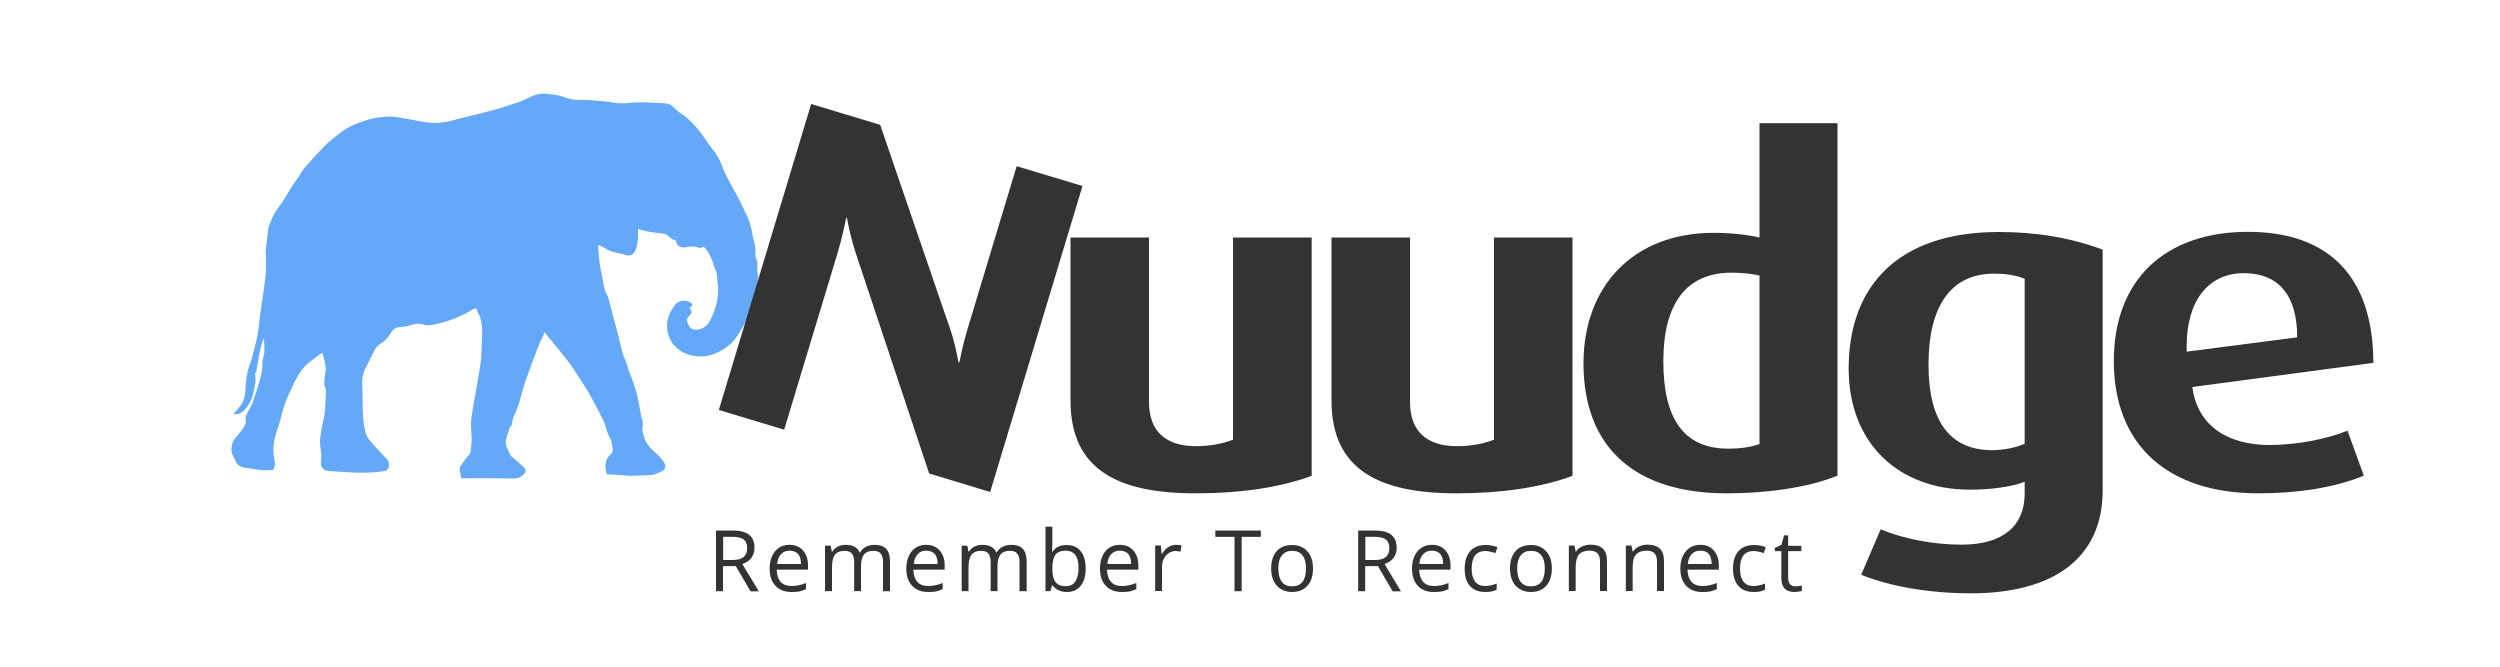 <?xml version="1.0" encoding="utf-8"?>
<!-- Generator: Adobe Illustrator 23.0.1, SVG Export Plug-In . SVG Version: 6.00 Build 0)  -->
<svg version="1.1" id="Layer_1" xmlns="http://www.w3.org/2000/svg" xmlns:xlink="http://www.w3.org/1999/xlink" x="0px" y="0px"
	 viewBox="0 0 1500 400" style="enable-background:new 0 0 1500 400;" xml:space="preserve">
<style type="text/css">
	.st0{enable-background:new    ;}
	.st1{fill:#333333;}
	.st2{fill:#64A8F9;}
</style>
<g class="st0">
	<path class="st1" d="M717.3,296c-47.1,0-75-14.5-75-55.7v-97.8h47.1v98.7c0,17.8,10.3,26.5,28.1,26.5c8.4,0,15.9-1.4,22.3-3.9
		V142.5H787v143C767.5,292.7,743.5,296,717.3,296z"/>
	<path class="st1" d="M873.9,296c-47.1,0-75-14.5-75-55.7v-97.8h47.1v98.7c0,17.8,10.3,26.5,28.1,26.5c8.4,0,15.9-1.4,22.3-3.9
		V142.5h47.1v143C924.1,292.7,900.1,296,873.9,296z"/>
	<path class="st1" d="M1035.9,296c-53.5,0-85.8-26.2-85.8-78c0-46.5,30.1-78.3,78-78.3c10.3,0,20.3,1.1,27.6,2.8V73.9h46.8v211.5
		C1084.4,292.7,1059.8,296,1035.9,296z M1055.7,165.3c-4.7-1.1-10.9-1.7-16.7-1.7c-27.6,0-41,19-41,53.2c0,33.7,11.7,52.4,39,52.4
		c6.7,0,13.4-0.8,18.7-2.8V165.3z"/>
	<path class="st1" d="M1182.5,356c-24,0-47.7-3.9-65.8-11.1l11.7-27.3c13.4,5.6,31.5,9.2,48.5,9.2c25.1,0,37.9-11.4,37.9-30.7v-7
		c-8.1,3.1-20.6,4.7-32.9,4.7c-42.6,0-72.7-27.6-72.7-72.7c0-49.9,30.1-81.9,90-81.9c23.1,0,43.8,3.6,62.4,10.6v144.4
		C1261.6,335.1,1231.8,356,1182.5,356z M1214.8,167.3c-5-2.2-11.4-3.1-18.4-3.1c-25.9,0-39.3,19.5-39.3,54.6
		c0,34.3,13.1,51.3,38.2,51.3c7,0,15.1-1.7,19.5-3.9V167.3z"/>
	<path class="st1" d="M1315.4,232.2c3.1,23.7,21.7,34.8,46.3,34.8c16.4,0,34.6-3.6,46.8-8.6l9.8,27c-17.6,7.2-39.6,10.6-63.3,10.6
		c-54.1,0-86.7-28.7-86.7-79.4c0-48.8,30.7-77.5,80.5-77.5c50.4,0,75.2,29,75.2,78.6L1315.4,232.2z M1346.3,163.9
		c-21.2,0-34.3,16.4-34.3,43.8v3.3l66.3-8.6C1378.4,177.3,1367.2,163.9,1346.3,163.9z"/>
</g>
<g>
	<path class="st2" d="M326.7,199.4c5,6.1,10.1,12.1,14.8,18.2c3.2,4.2,5.8,8.9,8.8,13.3c4.4,6.7,7.9,13.9,11.5,21
		c1.3,2.5,1.8,5.3,2.8,8c0.5,1.5,1.4,2.8,2,4.3c0.3,0.8,0.5,1.7,0.6,2.5c0.1,0.7,0.2,1.3,0.3,2c0.2,1.4,0.3,2.8-1,3.8
		c-3.4,2.9-3.7,6.6-2.8,10.6c0.1,0.4,0.3,0.9,0.4,1.4c3.8,0.3,7.7,0.5,11.5,0.8c1,0.1,2,0.3,3,0.2c4.3-0.1,8.6-0.2,12.8-0.6
		c1.4-0.1,2.7-0.9,4-1.4c0.8-0.3,1.5-0.7,2.2-1c1.6-0.8,2-3.2,1-4.8c-1.8-3-4.4-5.3-7-7.6c-2.3-2.1-4.3-4.7-5.2-7.9
		c-0.4-1.5-0.9-3.1-1.1-4.6c-0.1-0.8,0.4-1.7,0.4-2.6c0-1.1-0.2-2.3-0.4-3.4c0-0.3-0.3-0.6-0.4-1c-0.8-4-1.5-7.9-2.3-11.9
		c-1.1-5.7-3.3-11.1-5.4-16.5c-0.5-1.3-0.7-2.8-1.2-4.1c-0.7-1.9-1.6-3.6-2.2-5.5c-0.8-2.7-1.4-5.4-2.1-8.1
		c-0.3-1.1-0.5-2.2-0.8-3.3c-1.9-7.3-3.9-14.7-5.8-22c-0.2-0.7-0.4-1.4-0.8-2c-2.1-3.9-2.4-8.3-3.3-12.5c-0.6-2.7-1-5.4-1.4-8.1
		c-0.4-3.1-0.5-6.1-0.8-9.6c1.8,0.8,3.4,1.3,4.7,2.2c2.5,1.6,5.4,2.2,8.2,2.8c1.2,0.3,2.4,0.5,3.5,0.9c2.4,0.9,4.5,0.3,5.7-2.1
		c1.4-2.6,1.8-5.6,1.9-8.5c0.1-1.6,0-3.2,0-4.9c2.2,0.6,4.2,1.2,6.3,1.6c2.9,0.5,5.9,0.8,8.9,1.2c1.2,0.1,2.2,0.5,3.1,1.4
		c1.1,1.1,2.2,2.2,3.9,2.4c0.3,0,0.6,0.6,0.7,0.9c0.5,2.2,1.5,3.1,3.7,3.5c1.6,0.3,3-0.4,4.5-0.4c2-0.1,4-0.2,5.8,0.9
		c0.3,0.1,0.6,0.1,0.6,0.1c0.5-0.4,0.8-0.8,1.2-0.9c0.4,0,1,0.2,1.3,0.5c2.1,2.1,3.3,4.8,4.4,7.5c0.9,2.2,1.4,4.5,2.4,6.7
		c1,2.2,0.5,4.4,0.9,6.6c0.2,1.2,0.3,2.5,0.4,3.8c0.1,7.2-2,13.8-5.4,20.1c-1.8,3.2-6.1,5.3-9.6,4.3c-2.2-0.6-2.8-2.6-3.5-4.4
		c-0.7-1.7,0.3-2.8,1.3-3.9c1.5-1.7,1.5-1.8,0.5-3.8c-0.2-0.4-0.3-0.8-0.5-1c0.6-0.4,1.4-0.5,1.6-1c0.4-0.9-0.2-1.5-1-2
		c-2.5-1.7-7.2-1.3-9,1.1c-3.1,4-5.4,8.6-5.1,13.8c0.3,6.4,4.2,12.7,10.5,15.4c4.3,1.9,8.7,2.4,13.2,1.8c2.7-0.3,5.3-1.5,7.7-2.7
		c4.2-2.1,7.9-5,10.5-9c2.5-3.8,4.8-7.8,7-11.8c0.8-1.4,1-3.2,1.6-4.7c0.6-1.7,1.5-3.3,1.9-5.1c0.8-3.4,1.2-6.8,1.8-10.1
		c0.5-2.4,0.4-4.8,0.1-7.2c-0.3-1.9-0.1-3.9-0.1-5.9c0-0.2,0-0.4-0.1-0.5c-1.9-2.9-0.6-6.2-1.3-9.3c-0.5-2.1-1-4.1-1.5-6.1
		c-0.2-0.7-0.2-1.4-0.3-2.1c-0.5-2-0.9-3.9-1.5-5.9c-0.5-1.5-1.2-3-1.9-4.5c-1.1-2.3-2.2-4.6-3.3-6.9c-0.5-1-1-2-1.5-3
		c-1-1.9-2.1-3.8-3.2-5.7c-1.3-2.4-2.5-4.8-3.8-7.2c-0.7-1.3-1.3-2.7-1.9-4.1c-0.8-1.9-1.4-3.8-2.3-5.6c-1.8-3.8-4.5-7-7-10.3
		c-1.8-2.4-3.3-5-5.2-7.3c-3.4-4.2-7.1-8.1-11.7-11c-1.5-1-2.8-2.3-4.1-3.6c-1.4-1.4-3.1-1.8-4.9-2c-2.5-0.2-5.1-0.2-7.7-0.3
		c-1.2-0.1-2.4-0.3-3.6-0.3c-2.4,0-4.9-0.1-7.3,0.1c-4.2,0.4-8.4,0.9-12.6,0c-3.3-0.7-6.8-0.8-10.2-1.1c-3.7-0.3-7.4-0.7-11.1-0.5
		c-3.1,0.2-5.8-1-8.6-1.9c-3.4-1.1-6.8-1.4-10.3-1.8c-5.2-0.5-9.5,2.1-14,4.2c-1.8,0.8-3.7,1.3-5.6,1.9c-3.3,1.1-6.6,2.3-9.9,3.2
		c-4,1.1-8,2.1-11.9,3.1c-2.9,0.7-5.7,1.4-8.6,2.1c-3.4,0.8-6.8,1.9-10.3,2.5c-4,0.7-8,0.8-12.1,0.1c-6.1-1.1-12.2-2.3-18.4-3.2
		c-2.7-0.4-5.5-0.1-8.2,0.2c-4.6,0.4-9,1.8-13.3,3.4c-4.7,1.7-9,4.1-12.8,7.3c-2.5,2.1-5.1,4-7.4,6.3c-4.2,4.3-8.2,8.8-12.2,13.3
		c-1.4,1.6-2.4,3.6-3.6,5.4c-1.4,2-2.9,4-4.2,6c-1.3,2-2.3,4.1-3.6,6.1c-1.6,2.5-3.3,5-5.1,7.4c-2.1,2.9-3.4,6.2-4.7,9.5
		c-1.1,3-1,6.1-1.4,9.1c-0.3,2.1-0.6,4.1-0.8,6.2c-0.1,1.6,0.2,3.1,0.2,4.7c0,3.3,0.1,6.7-0.2,9.9c-0.6,5.7-1.5,11.4-2.3,17
		c-0.6,4.3-1.3,8.5-1.7,12.8c-0.6,7.4-2.9,14.3-4.6,21.4c-0.4,1.5-1,2.8-1.5,4.3c-1.5,4.6-1.9,9.4-2.1,14.1c-0.2,3.3-1,6.3-2.9,8.9
		c-1.1,1.5-2.4,2.8-3.6,4.2c-0.2,0.2-0.3,0.4-0.6,0.9c2,0.1,3.7-0.1,5.2-1.3c4.5-3.7,6.4-8.7,7.3-14.3c0.2-1.5,0.6-3,0.7-4.5
		c0.1-1-0.2-2-0.2-3.1c0-0.6-0.2-1.3,0.1-1.6c1.2-1.7,0.9-3.7,1.3-5.6c0.6-2.8,1-5.6,1.6-8.4c0.6-2.4,1.3-4.7,2.2-7
		c0.1,2.8,0.4,5.5,0.3,8.3c-0.1,1.6-0.7,3.3-1,4.9c-0.1,0.5-0.3,1-0.2,1.4c0.2,4.9-1,9.5-2.5,14.1c-1.1,3.5-2.2,6.9-3.4,10.3
		c-0.6,1.7-1.6,3.2-2.4,4.8c-0.8,1.6-2.1,3.1-1.7,5.2c0.4,2.7-1.1,4.7-2.5,6.6c-1.2,1.7-2.6,3.2-4,4.8c-2.1,2.4-2.7,7.4-1.2,10.3
		c0.6,1.1,1.2,2.2,1.7,3.4c1.1,2.7,3.4,3.5,6,3.9c3.3,0.4,6.6,1.1,9.9,1.4c2,0.2,4.1,0,6.1-0.1c0.3,0,0.6-0.3,0.7-0.5
		c0.5-1.5,1.1-2.8,0.7-4.5c-0.7-3.7-1.1-7.4-0.5-11.3c0.7-4.9,2.7-9.4,4-14.2c0.6-2.3,1.1-4.6,1.8-6.9c0.6-1.9,1.4-3.8,2.1-5.6
		c1.6-3.6,3.2-7.2,4.9-10.7c0.2-0.4,0.4-0.8,0.7-1.2c0.6-1,1-2.1,1.7-3c1.5-2,2.9-4,4.8-5.7c2.6-2.3,5.5-4.2,8.3-6.3
		c0.2-0.1,0.5-0.2,0.9-0.4c0.4,1.6,0.8,3.2,1.2,4.8c0.2,0.9,0.3,1.9,0.5,2.8c0.7,2.5-0.1,4.8-0.4,7.2c-0.3,2.2-0.6,4.4,0.5,6.6
		c0.5,0.9,0.3,2.2,0.2,3.3c-0.1,3-0.4,6.1-0.5,9.1c-0.1,2.7-0.6,5.3-1.3,8c-0.7,2.6-0.9,5.3-1.4,7.9c-0.7,3.6,0,7.1,0.4,10.7
		c0.2,1.9-0.1,3.9-0.2,5.8c0,2.8,1.9,4.6,4.7,4.7c5.5,0.3,11.1,0.8,16.6,1c3.5,0.1,6.9,0,10.4-0.2c2.1-0.1,4.3-0.5,6.4-0.8
		c1-0.1,1.7-0.6,2.2-1.5c1-1.8,0.6-4.4-0.9-5.9c-3.4-3.6-6.9-7.1-10-10.9c-2.3-2.8-3.1-6.2-3.6-9.8c-0.8-5.4-0.7-10.9-0.8-16.4
		c0-2.5-0.1-5.1-0.2-7.6c-0.2-3.8,0.7-7.3,2.5-10.6c1.6-3.2,3.2-6.4,4.8-9.6c0.9-1.8,2.3-3.4,4.1-4.4c2.8-1.5,4.5-4.1,6.1-6.6
		c1.6-2.5,3.6-3.1,6.3-3.2c2.1-0.1,4.3-0.6,6.3-1.3c2.2-0.7,4.2-0.8,6.5-0.1c3.1,1,6.2,0.1,9.2-0.6c7.1-1.7,13.8-4.4,20.1-8.2
		c0.4-0.2,0.8-0.4,1.2-0.6c1.5-0.6,1.6-0.5,1.8,1.1c0.1,0.4,0.3,0.8,0.5,1.2c1.3,2.1,2,4.3,2.3,6.8c0.7,5.9,0,11.7-0.2,17.6
		c-0.1,3.8-0.7,7.5-1.3,11.3c-0.9,5.5-1.9,10.9-2.9,16.4c-0.6,3.5-1.1,6.9-1.7,10.4c-0.6,3.8-0.2,7.6,0,11.5
		c0.2,3.2-0.2,6.5-0.6,9.7c-0.1,1-1.3,1.9-2,2.8c-1.5,2-3.1,4-4.3,6.1c-0.4,0.8-0.1,2,0,3c0.1,0.8,0.5,1.6,0.4,2.4
		c0,1.4,0.8,1.4,1.8,1.4c2.8,0,5.6-0.1,8.4-0.1c7.1,0,14.1,0.1,21.2,0.2c2,0,3.8-0.3,5.4-1.6c2.5-1.9,2.9-3.6,0.5-5.7
		c-2.3-2.1-4.7-4.1-7.1-6.2c-0.3-0.2-0.5-0.5-0.6-0.9c-0.7-1.6-1.3-3.1-2.1-4.7c-1.1-2.5-0.1-4.8,0.5-7.1c0.1-0.4,0.3-0.7,0.5-1.1
		c0.5-1.5,0.5-3.3,1.9-4.5c0.4-0.3,0.3-1.1,0.4-1.7c0.3-1.3,0.5-2.8,1.1-4c2.2-4.3,3.5-8.9,4.7-13.5c1-3.7,2.2-7.4,3.5-11
		c2.4-6.8,5-13.5,7.6-20.2C325.1,203.5,325.9,201.6,326.7,199.4z"/>
</g>
<g class="st0">
	<path class="st1" d="M557.5,284.1l-44-132.1c-3.5-10.7-4.6-17.7-5.3-21.1l-0.5-0.2c-0.7,3.3-2,10.5-5.1,20.9l-32.1,106.2L431.3,246
		l55.4-183.6l41.4,12.5L569.6,196c2.9,7.9,4.6,16.5,5.5,21.4l0.5,0.2c0.7-3.3,1.9-10.2,4.9-20.1L610,99.7l39.5,11.9l-55.4,183.6
		L557.5,284.1z"/>
</g>
<g class="st0">
	<path class="st1" d="M433.8,339.6v15.1h-4.2v-36.4h10c4.5,0,7.8,0.9,9.9,2.6s3.2,4.3,3.2,7.7c0,4.8-2.4,8.1-7.3,9.8l9.9,16.4h-5
		l-8.8-15.1H433.8z M433.8,336h5.8c3,0,5.2-0.6,6.6-1.8s2.1-3,2.1-5.3c0-2.4-0.7-4.1-2.1-5.2c-1.4-1.1-3.7-1.6-6.8-1.6h-5.5V336z"/>
	<path class="st1" d="M474.9,355.2c-4,0-7.2-1.2-9.6-3.7s-3.5-5.9-3.5-10.2c0-4.4,1.1-7.9,3.2-10.5c2.2-2.6,5.1-3.9,8.7-3.9
		c3.4,0,6.1,1.1,8.1,3.4c2,2.3,3,5.2,3,8.9v2.6h-18.8c0.1,3.2,0.9,5.6,2.4,7.3c1.5,1.7,3.7,2.5,6.5,2.5c2.9,0,5.8-0.6,8.7-1.8v3.7
		c-1.5,0.6-2.8,1.1-4.1,1.4C478.3,355.1,476.8,355.2,474.9,355.2z M473.8,330.4c-2.2,0-3.9,0.7-5.2,2.1s-2.1,3.4-2.3,5.9h14.3
		c0-2.6-0.6-4.6-1.7-6C477.6,331.1,476,330.4,473.8,330.4z"/>
	<path class="st1" d="M529.8,354.7V337c0-2.2-0.5-3.8-1.4-4.9c-0.9-1.1-2.4-1.6-4.3-1.6c-2.6,0-4.5,0.7-5.7,2.2
		c-1.2,1.5-1.8,3.8-1.8,6.8v15.2h-4.1V337c0-2.2-0.5-3.8-1.4-4.9c-0.9-1.1-2.4-1.6-4.4-1.6c-2.6,0-4.5,0.8-5.7,2.3
		c-1.2,1.6-1.8,4.1-1.8,7.6v14.3H495v-27.3h3.4l0.7,3.7h0.2c0.8-1.3,1.9-2.4,3.3-3.1c1.4-0.7,3-1.1,4.8-1.1c4.3,0,7.1,1.5,8.4,4.6
		h0.2c0.8-1.4,2-2.6,3.5-3.4s3.3-1.2,5.3-1.2c3.1,0,5.4,0.8,6.9,2.4c1.5,1.6,2.3,4.1,2.3,7.6v17.8H529.8z"/>
	<path class="st1" d="M556.9,355.2c-4,0-7.2-1.2-9.6-3.7s-3.5-5.9-3.5-10.2c0-4.4,1.1-7.9,3.2-10.5c2.2-2.6,5.1-3.9,8.7-3.9
		c3.4,0,6.1,1.1,8.1,3.4c2,2.3,3,5.2,3,8.9v2.6h-18.8c0.1,3.2,0.9,5.6,2.4,7.3c1.5,1.7,3.7,2.5,6.5,2.5c2.9,0,5.8-0.6,8.7-1.8v3.7
		c-1.5,0.6-2.8,1.1-4.1,1.4C560.3,355.1,558.7,355.2,556.9,355.2z M555.8,330.4c-2.2,0-3.9,0.7-5.2,2.1s-2.1,3.4-2.3,5.9h14.3
		c0-2.6-0.6-4.6-1.7-6C559.6,331.1,557.9,330.4,555.8,330.4z"/>
	<path class="st1" d="M611.7,354.7V337c0-2.2-0.5-3.8-1.4-4.9c-0.9-1.1-2.4-1.6-4.3-1.6c-2.6,0-4.5,0.7-5.7,2.2
		c-1.2,1.5-1.8,3.8-1.8,6.8v15.2h-4.1V337c0-2.2-0.5-3.8-1.4-4.9c-0.9-1.1-2.4-1.6-4.4-1.6c-2.6,0-4.5,0.8-5.7,2.3
		c-1.2,1.6-1.8,4.1-1.8,7.6v14.3h-4.1v-27.3h3.4l0.7,3.7h0.2c0.8-1.3,1.9-2.4,3.3-3.1c1.4-0.7,3-1.1,4.8-1.1c4.3,0,7.1,1.5,8.4,4.6
		h0.2c0.8-1.4,2-2.6,3.5-3.4s3.3-1.2,5.3-1.2c3.1,0,5.4,0.8,6.9,2.4c1.5,1.6,2.3,4.1,2.3,7.6v17.8H611.7z"/>
	<path class="st1" d="M640,327c3.6,0,6.4,1.2,8.4,3.7c2,2.4,3,5.9,3,10.4s-1,8-3,10.4c-2,2.5-4.8,3.7-8.3,3.7c-1.8,0-3.4-0.3-4.9-1
		c-1.5-0.7-2.7-1.7-3.7-3h-0.3l-0.9,3.5h-3V316h4.1v9.4c0,2.1-0.1,4-0.2,5.7h0.2C633.4,328.3,636.2,327,640,327z M639.4,330.4
		c-2.8,0-4.9,0.8-6.1,2.4c-1.2,1.6-1.9,4.3-1.9,8.2c0,3.8,0.6,6.6,1.9,8.2c1.3,1.7,3.3,2.5,6.2,2.5c2.5,0,4.4-0.9,5.7-2.8
		c1.2-1.9,1.9-4.5,1.9-8c0-3.6-0.6-6.2-1.9-7.9S642,330.4,639.4,330.4z"/>
	<path class="st1" d="M673.1,355.2c-4,0-7.2-1.2-9.6-3.7s-3.5-5.9-3.5-10.2c0-4.4,1.1-7.9,3.2-10.5c2.2-2.6,5.1-3.9,8.7-3.9
		c3.4,0,6.1,1.1,8.1,3.4c2,2.3,3,5.2,3,8.9v2.6h-18.8c0.1,3.2,0.9,5.6,2.4,7.3c1.5,1.7,3.7,2.5,6.5,2.5c2.9,0,5.8-0.6,8.7-1.8v3.7
		c-1.5,0.6-2.8,1.1-4.1,1.4C676.5,355.1,674.9,355.2,673.1,355.2z M671.9,330.4c-2.2,0-3.9,0.7-5.2,2.1s-2.1,3.4-2.3,5.9h14.3
		c0-2.6-0.6-4.6-1.7-6C675.8,331.1,674.1,330.4,671.9,330.4z"/>
	<path class="st1" d="M705.6,326.9c1.2,0,2.3,0.1,3.3,0.3l-0.6,3.8c-1.1-0.2-2.1-0.4-3-0.4c-2.2,0-4.1,0.9-5.7,2.7
		c-1.6,1.8-2.4,4-2.4,6.7v14.6h-4.1v-27.3h3.4l0.5,5.1h0.2c1-1.8,2.2-3.1,3.7-4.1C702.3,327.4,703.9,326.9,705.6,326.9z"/>
	<path class="st1" d="M744.9,354.7h-4.2v-32.6h-11.5v-3.8h27.3v3.8h-11.5V354.7z"/>
	<path class="st1" d="M787.8,341.1c0,4.5-1.1,7.9-3.4,10.4c-2.2,2.5-5.3,3.7-9.3,3.7c-2.4,0-4.6-0.6-6.5-1.7
		c-1.9-1.1-3.4-2.8-4.4-4.9c-1-2.1-1.5-4.6-1.5-7.5c0-4.4,1.1-7.9,3.3-10.4c2.2-2.5,5.3-3.7,9.3-3.7c3.8,0,6.9,1.3,9.1,3.8
		C786.7,333.3,787.8,336.7,787.8,341.1z M767,341.1c0,3.5,0.7,6.1,2.1,8c1.4,1.8,3.4,2.7,6.2,2.7c2.7,0,4.8-0.9,6.2-2.7
		c1.4-1.8,2.1-4.5,2.1-8c0-3.5-0.7-6.1-2.1-7.9c-1.4-1.8-3.5-2.7-6.2-2.7c-2.7,0-4.7,0.9-6.1,2.7C767.7,334.9,767,337.5,767,341.1z"
		/>
	<path class="st1" d="M819.1,339.6v15.1h-4.2v-36.4h10c4.5,0,7.8,0.9,9.9,2.6s3.2,4.3,3.2,7.7c0,4.8-2.4,8.1-7.3,9.8l9.9,16.4h-5
		l-8.8-15.1H819.1z M819.1,336h5.8c3,0,5.2-0.6,6.6-1.8s2.1-3,2.1-5.3c0-2.4-0.7-4.1-2.1-5.2c-1.4-1.1-3.7-1.6-6.8-1.6h-5.5V336z"/>
	<path class="st1" d="M860.2,355.2c-4,0-7.2-1.2-9.5-3.7s-3.5-5.9-3.5-10.2c0-4.4,1.1-7.9,3.3-10.5c2.2-2.6,5.1-3.9,8.7-3.9
		c3.4,0,6.1,1.1,8.1,3.4c2,2.3,3,5.2,3,8.9v2.6h-18.8c0.1,3.2,0.9,5.6,2.4,7.3c1.5,1.7,3.7,2.5,6.5,2.5c2.9,0,5.8-0.6,8.7-1.8v3.7
		c-1.5,0.6-2.8,1.1-4.1,1.4C863.7,355.1,862.1,355.2,860.2,355.2z M859.1,330.4c-2.2,0-3.9,0.7-5.2,2.1s-2.1,3.4-2.3,5.9h14.3
		c0-2.6-0.6-4.6-1.7-6C862.9,331.1,861.3,330.4,859.1,330.4z"/>
	<path class="st1" d="M891.2,355.2c-4,0-7-1.2-9.2-3.6c-2.2-2.4-3.2-5.9-3.2-10.3c0-4.6,1.1-8.1,3.3-10.6c2.2-2.5,5.3-3.7,9.4-3.7
		c1.3,0,2.6,0.1,3.9,0.4s2.3,0.6,3.1,1l-1.3,3.5c-0.9-0.4-1.9-0.7-3-0.9c-1.1-0.2-2-0.4-2.9-0.4c-5.5,0-8.3,3.5-8.3,10.6
		c0,3.4,0.7,5.9,2,7.7c1.4,1.8,3.4,2.7,6,2.7c2.3,0,4.6-0.5,7-1.5v3.7C896.3,354.8,894,355.2,891.2,355.2z"/>
	<path class="st1" d="M931.1,341.1c0,4.5-1.1,7.9-3.4,10.4c-2.2,2.5-5.3,3.7-9.3,3.7c-2.4,0-4.6-0.6-6.5-1.7
		c-1.9-1.1-3.4-2.8-4.4-4.9c-1-2.1-1.5-4.6-1.5-7.5c0-4.4,1.1-7.9,3.3-10.4c2.2-2.5,5.3-3.7,9.3-3.7c3.8,0,6.9,1.3,9.1,3.8
		C930,333.3,931.1,336.7,931.1,341.1z M910.3,341.1c0,3.5,0.7,6.1,2.1,8c1.4,1.8,3.4,2.7,6.2,2.7s4.8-0.9,6.2-2.7
		c1.4-1.8,2.1-4.5,2.1-8c0-3.5-0.7-6.1-2.1-7.9c-1.4-1.8-3.5-2.7-6.2-2.7c-2.7,0-4.7,0.9-6.1,2.7S910.3,337.5,910.3,341.1z"/>
	<path class="st1" d="M960,354.7v-17.7c0-2.2-0.5-3.9-1.5-5c-1-1.1-2.6-1.6-4.8-1.6c-2.9,0-4.9,0.8-6.3,2.3c-1.3,1.5-2,4.1-2,7.6
		v14.3h-4.1v-27.3h3.4l0.7,3.7h0.2c0.8-1.3,2-2.4,3.6-3.1s3.2-1.1,5.1-1.1c3.3,0,5.8,0.8,7.4,2.4c1.7,1.6,2.5,4.1,2.5,7.6v17.8H960z
		"/>
	<path class="st1" d="M994.2,354.7v-17.7c0-2.2-0.5-3.9-1.5-5c-1-1.1-2.6-1.6-4.8-1.6c-2.9,0-4.9,0.8-6.3,2.3s-2,4.1-2,7.6v14.3
		h-4.1v-27.3h3.4l0.7,3.7h0.2c0.8-1.3,2-2.4,3.6-3.1s3.2-1.1,5.1-1.1c3.3,0,5.8,0.8,7.4,2.4c1.7,1.6,2.5,4.1,2.5,7.6v17.8H994.2z"/>
	<path class="st1" d="M1021.3,355.2c-4,0-7.2-1.2-9.6-3.7c-2.3-2.5-3.5-5.9-3.5-10.2c0-4.4,1.1-7.9,3.3-10.5s5.1-3.9,8.7-3.9
		c3.4,0,6.1,1.1,8.1,3.4c2,2.3,3,5.2,3,8.9v2.6h-18.8c0.1,3.2,0.9,5.6,2.4,7.3c1.5,1.7,3.7,2.5,6.5,2.5c2.9,0,5.8-0.6,8.7-1.8v3.7
		c-1.5,0.6-2.8,1.1-4.1,1.4C1024.8,355.1,1023.2,355.2,1021.3,355.2z M1020.2,330.4c-2.2,0-3.9,0.7-5.2,2.1
		c-1.3,1.4-2.1,3.4-2.3,5.9h14.3c0-2.6-0.6-4.6-1.7-6S1022.4,330.4,1020.2,330.4z"/>
	<path class="st1" d="M1052.3,355.2c-4,0-7-1.2-9.2-3.6c-2.2-2.4-3.3-5.9-3.3-10.3c0-4.6,1.1-8.1,3.3-10.6s5.3-3.7,9.4-3.7
		c1.3,0,2.6,0.1,3.9,0.4c1.3,0.3,2.3,0.6,3.1,1l-1.3,3.5c-0.9-0.4-1.9-0.7-3-0.9c-1.1-0.2-2-0.4-2.9-0.4c-5.5,0-8.3,3.5-8.3,10.6
		c0,3.4,0.7,5.9,2,7.7c1.4,1.8,3.4,2.7,6,2.7c2.3,0,4.6-0.5,7-1.5v3.7C1057.4,354.8,1055.1,355.2,1052.3,355.2z"/>
	<path class="st1" d="M1077.4,351.8c0.7,0,1.4-0.1,2.1-0.2c0.7-0.1,1.2-0.2,1.6-0.3v3.2c-0.4,0.2-1.1,0.4-2,0.5s-1.7,0.2-2.4,0.2
		c-5.3,0-7.9-2.8-7.9-8.3v-16.2h-3.9v-2l3.9-1.7l1.7-5.8h2.4v6.3h7.9v3.2h-7.9v16.1c0,1.6,0.4,2.9,1.2,3.8
		S1076.1,351.8,1077.4,351.8z"/>
</g>
</svg>
